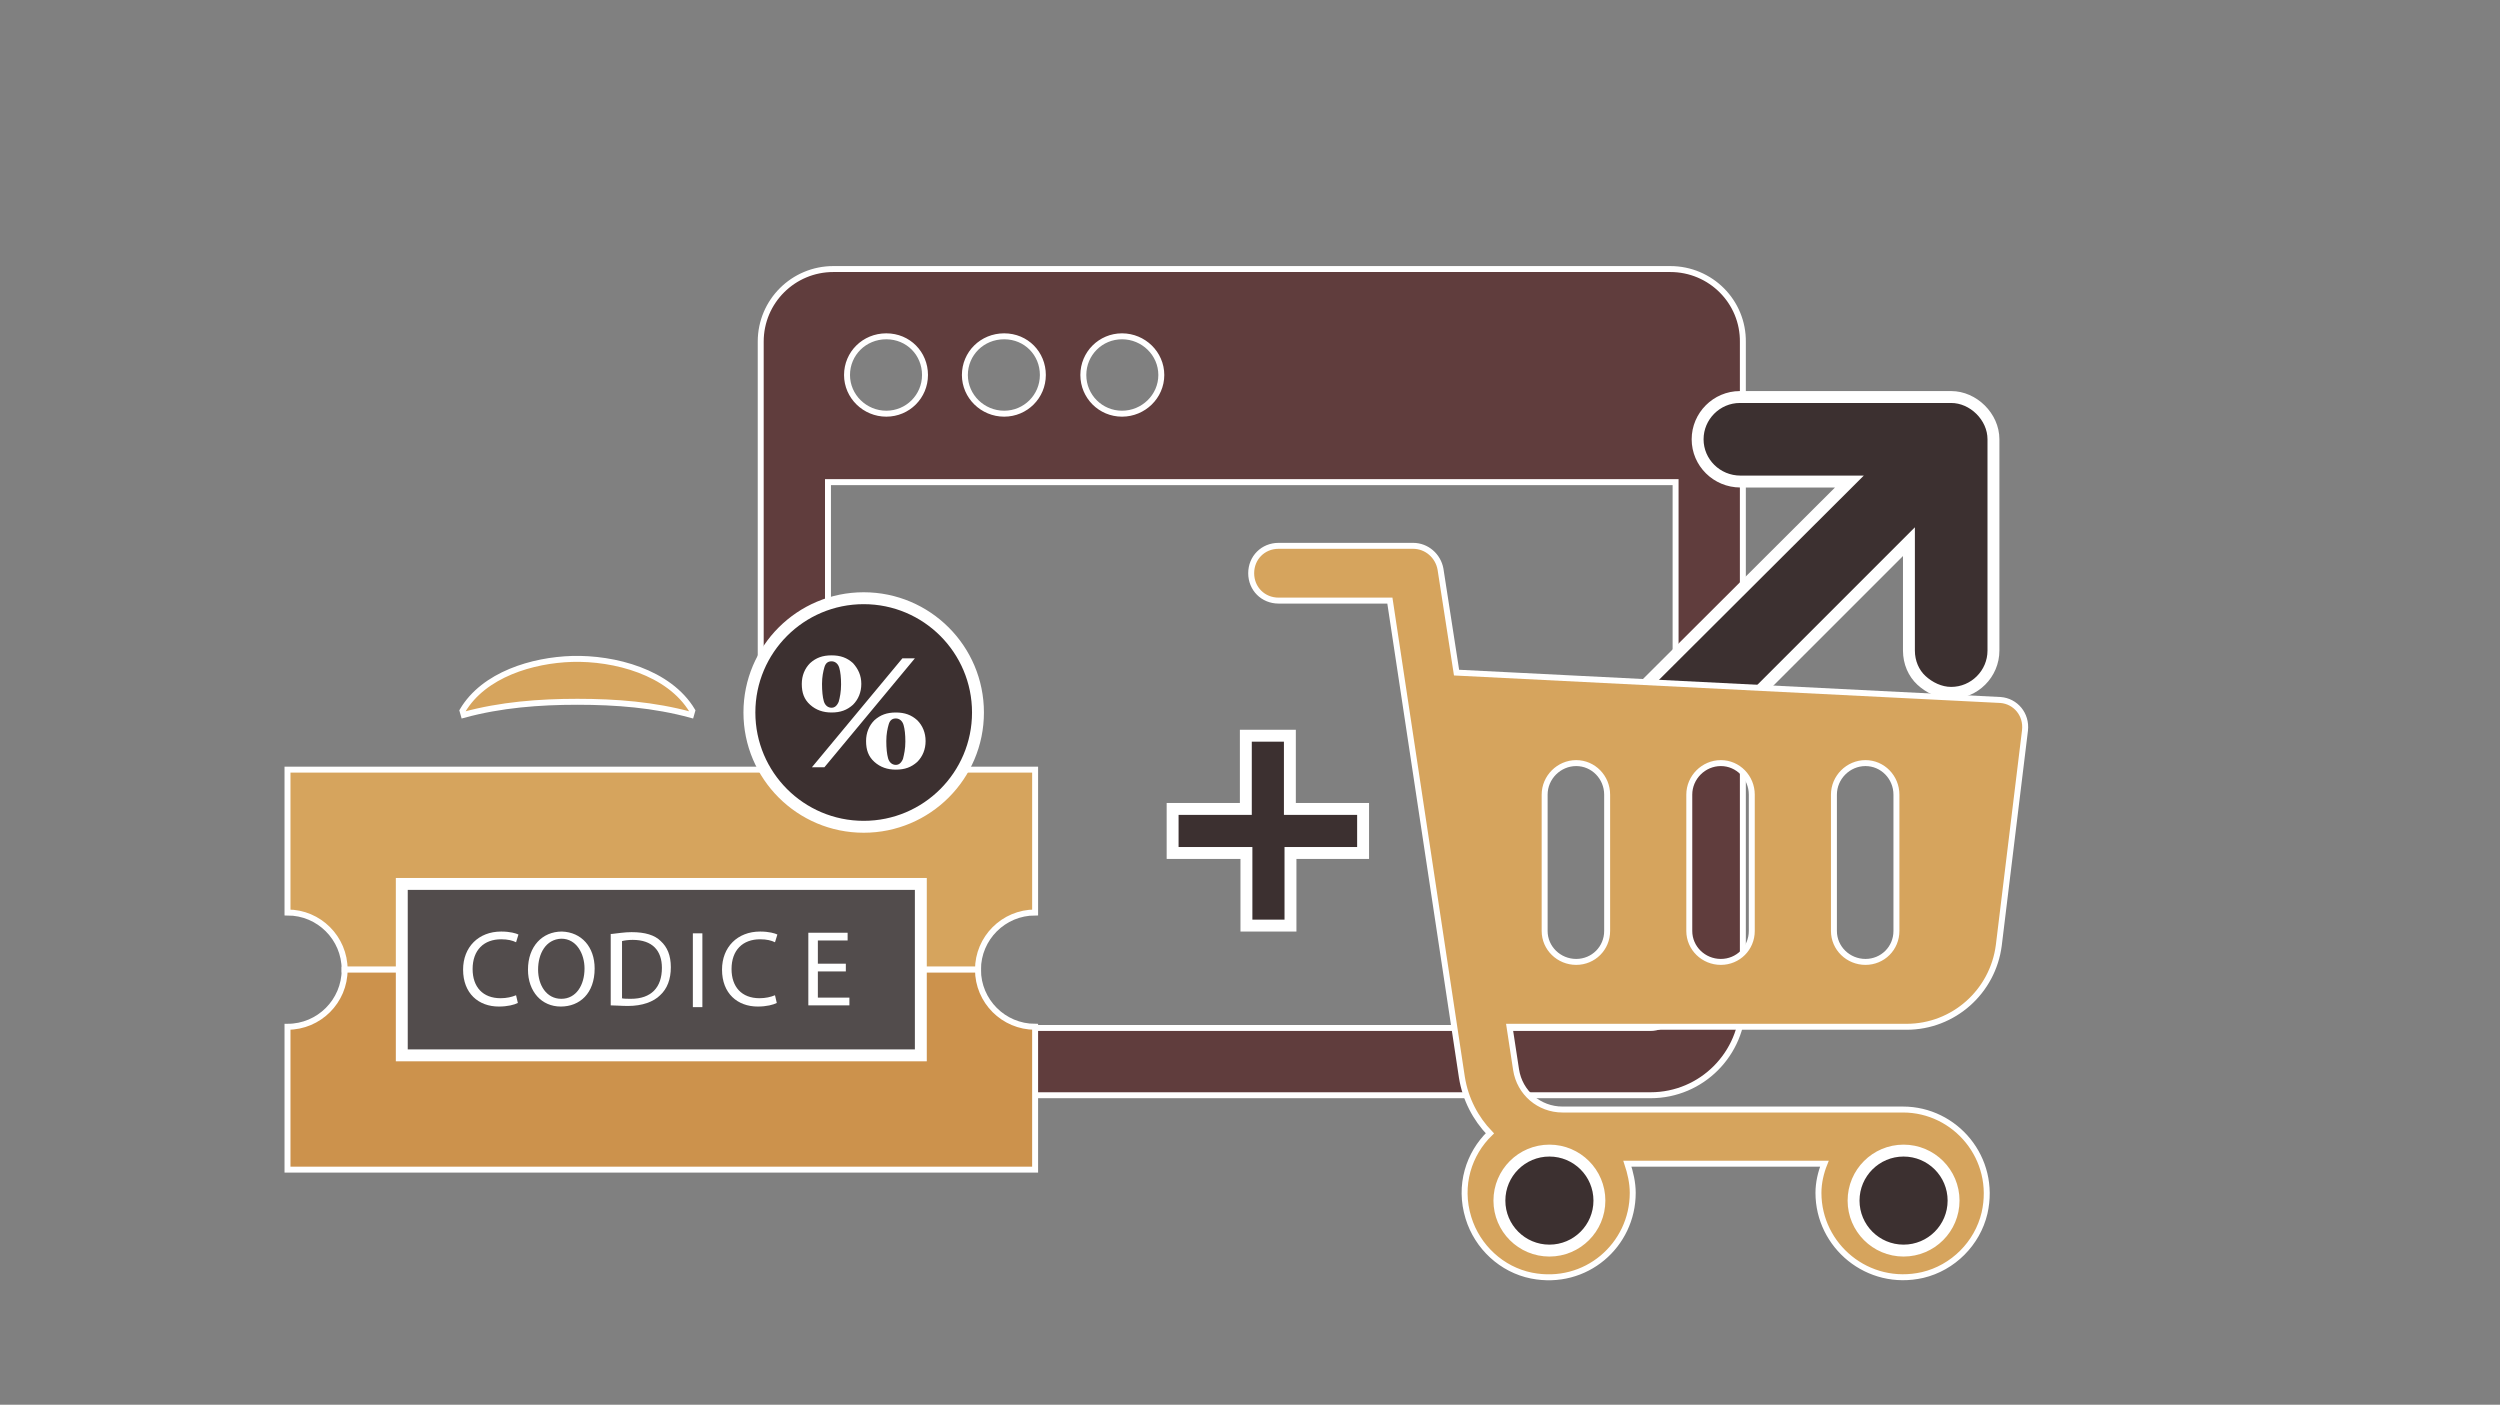 <?xml version="1.0" encoding="utf-8"?>
<!-- Generator: Adobe Illustrator 26.5.0, SVG Export Plug-In . SVG Version: 6.00 Build 0)  -->
<svg version="1.1" id="Layer_1" xmlns="http://www.w3.org/2000/svg" xmlns:xlink="http://www.w3.org/1999/xlink" x="0px" y="0px"
	 viewBox="0 0 420 236" style="enable-background:new 0 0 420 236;" xml:space="preserve">
<rect x="0" y="0" width="420" height="236" fill="#808080" stroke="none"/>
<style type="text/css">
	.st0{fill:#603D3D;stroke:#FFFFFF;}
	.st1{fill:#3C3030;stroke:#FFFFFF;stroke-width:2;}
	.st2{fill:#D6A45D;stroke:#FFFFFF;}
	.st3{fill:#CC924C;stroke:#FFFFFF;}
	.st4{fill:#524C4C;stroke:#FFFFFF;stroke-width:2;}
	.st5{fill:#FFFFFF;}
</style>
<path class="st0" d="M280.6,45.2H140c-6.7,0-12.2,5.4-12.2,12.2v65.9c4,0.6,7.9,1.8,11.3,3.7v-46h142.4v87.5c0,2.3-1.9,4.2-4.2,4.2
	h-108c1.6,3.5,2.6,7.3,3.1,11.3h104.9c8.6,0,15.5-7,15.5-15.5v-111C292.9,50.7,287.4,45.2,280.6,45.2L280.6,45.2z M148.9,69.5
	c-3.6,0-6.6-2.9-6.6-6.5s2.9-6.5,6.6-6.5s6.5,2.9,6.5,6.5S152.5,69.5,148.9,69.5z M168.7,69.5c-3.6,0-6.6-2.9-6.6-6.5
	s2.9-6.5,6.6-6.5s6.5,2.9,6.5,6.5S172.3,69.5,168.7,69.5z M188.5,69.5c-3.6,0-6.5-2.9-6.5-6.5s2.9-6.5,6.5-6.5s6.6,2.9,6.6,6.5
	S192.1,69.5,188.5,69.5z"/>
<path class="st1" d="M292.4,80.9h18.3L274.5,117c-2.8,2.8-2.8,7.3,0,10.1c2.8,2.8,7.3,2.8,10.1,0L320.7,91v18.3c0,2,0.8,3.8,2.1,5
	s3.1,2.1,5,2.1c3.9,0,7.1-3.2,7.1-7.1V73.8c0-3.8-3.4-7.1-7.1-7.1h-35.5c-3.9,0-7.1,3.2-7.1,7.1S288.4,80.9,292.4,80.9L292.4,80.9z"
	/>
<path class="st2" d="M336.1,117.6l-91.4-4.6L242,95.6c-0.4-2.2-2.3-3.9-4.6-3.9h-22.6c-2.6,0-4.6,2-4.6,4.6s2,4.6,4.6,4.6h18.7
	l12.1,80.1c0.6,3.7,2.3,6.9,4.7,9.4c-3.5,3.4-5.3,8.7-3.6,14.2c1.5,4.9,5.6,8.7,10.6,9.7c9.1,1.8,17-5.1,17-13.9
	c0-1.7-0.4-3.4-0.9-4.9h33.1c-0.6,1.5-1,3.2-1,4.9c0,8.9,8.3,15.9,17.5,13.8c5.1-1.2,9.2-5.3,10.4-10.4c2.1-9.2-4.9-17.4-13.7-17.4
	h-57.2c-3.9,0-7.2-2.8-7.8-6.7l-1.1-7.2h66.7c7.9,0,14.5-5.9,15.5-13.7l4.4-36.1C340.5,120,338.6,117.8,336.1,117.6L336.1,117.6z
	 M319.8,195.4c2.8,0,5,2.2,5,4.9s-2.2,5-5,5s-5-2.2-5-5S317,195.4,319.8,195.4z M260.3,195.4c2.8,0,4.9,2.2,4.9,4.9s-2.2,5-4.9,5
	c-2.7,0-5-2.2-5-5S257.6,195.4,260.3,195.4z M270,156.4c0,2.9-2.3,5.2-5.2,5.2c-2.9,0-5.3-2.3-5.3-5.2v-22.9c0-2.9,2.4-5.3,5.3-5.3
	c2.9,0,5.2,2.4,5.2,5.3V156.4z M294.3,156.4c0,2.9-2.3,5.2-5.2,5.2s-5.3-2.3-5.3-5.2v-22.9c0-2.9,2.4-5.3,5.3-5.3s5.2,2.4,5.2,5.3
	V156.4z M308.1,156.4v-22.9c0-2.9,2.4-5.3,5.3-5.3s5.2,2.4,5.2,5.3v22.9c0,2.9-2.3,5.2-5.2,5.2S308.1,159.3,308.1,156.4z"/>
<circle class="st1" cx="260.3" cy="201.7" r="8.4"/>
<circle class="st1" cx="319.8" cy="201.7" r="8.4"/>
<path class="st1" d="M197,143.3v-7.4h12.3v-12.3h7.4v12.3H229v7.4h-12.2v12.2h-7.4v-12.2H197z"/>
<path class="st2" d="M57.9,162.9h106.4c0-5.3,4.3-9.6,9.6-9.6v-24H48.3v24C53.6,153.3,57.9,157.6,57.9,162.9z"/>
<path class="st3" d="M164.3,162.9H57.9c0,5.3-4.3,9.6-9.6,9.6v24h125.6v-24C168.6,172.5,164.3,168.2,164.3,162.9z"/>
<path class="st2" d="M77.7,119.4c3.6-6.1,11.8-8.5,18.4-8.7c7.1-0.2,16.3,2.2,20.2,8.7l-0.2,0.7c-6.2-1.7-12.6-2.2-19.1-2.2
	c-6.4,0-12.9,0.5-19.1,2.2L77.7,119.4z"/>
<rect x="67.5" y="148.5" class="st4" width="87.2" height="28.8"/>
<g>
	<path class="st5" d="M87,168.5c-0.6,0.3-1.7,0.6-3.2,0.6c-3.4,0-6-2.2-6-6.2c0-3.8,2.6-6.4,6.4-6.4c1.5,0,2.5,0.3,2.9,0.5l-0.4,1.3
		c-0.6-0.3-1.4-0.5-2.5-0.5c-2.9,0-4.8,1.8-4.8,5c0,3,1.7,4.9,4.7,4.9c1,0,1.9-0.2,2.6-0.5L87,168.5z"/>
	<path class="st5" d="M130.5,168.5c-0.6,0.3-1.7,0.6-3.2,0.6c-3.4,0-6-2.2-6-6.2c0-3.8,2.6-6.4,6.4-6.4c1.5,0,2.5,0.3,2.9,0.5
		l-0.4,1.3c-0.6-0.3-1.4-0.5-2.5-0.5c-2.9,0-4.8,1.8-4.8,5c0,3,1.7,4.9,4.7,4.9c1,0,1.9-0.2,2.6-0.5L130.5,168.5z"/>
	<path class="st5" d="M99.9,162.7c0,4.2-2.5,6.4-5.7,6.4c-3.2,0-5.5-2.5-5.5-6.2c0-3.9,2.4-6.4,5.7-6.4
		C97.7,156.6,99.9,159.1,99.9,162.7z M90.4,162.9c0,2.6,1.4,4.9,3.9,4.9c2.5,0,3.9-2.3,3.9-5.1c0-2.4-1.3-5-3.9-5
		C91.7,157.8,90.4,160.2,90.4,162.9z"/>
	<path class="st5" d="M102.8,156.9c1-0.1,2.1-0.3,3.3-0.3c2.3,0,3.9,0.5,4.9,1.5c1.1,1,1.7,2.4,1.7,4.4c0,2-0.6,3.6-1.8,4.7
		c-1.1,1.1-3,1.8-5.4,1.8c-1.1,0-2.1-0.1-2.9-0.1V156.9z M104.4,167.7c0.4,0.1,1,0.1,1.6,0.1c3.4,0,5.2-1.9,5.2-5.2
		c0-2.9-1.6-4.7-4.9-4.7c-0.8,0-1.4,0.1-1.8,0.2V167.7z"/>
	<path class="st5" d="M142.1,163.2h-4.7v4.4h5.3v1.3h-6.9v-12.2h6.6v1.3h-5v3.9h4.7V163.2z"/>
</g>
<g>
	<circle class="st1" cx="145.1" cy="119.7" r="19.2"/>
	<g>
		<path class="st5" d="M144.7,114.9c0,1.4-0.5,2.6-1.4,3.5c-1,0.9-2.1,1.3-3.6,1.3c-1.4,0-2.6-0.4-3.6-1.3c-1-0.9-1.4-2-1.4-3.5
			c0-1.4,0.5-2.6,1.4-3.5c1-0.9,2.1-1.3,3.6-1.3s2.6,0.4,3.6,1.3C144.2,112.4,144.7,113.5,144.7,114.9z M153.7,110.6l-15.2,18.3
			h-2.1l15.2-18.3H153.7z M141.3,115c0-1.2-0.1-2.1-0.3-2.8c-0.2-0.7-0.7-1.1-1.3-1.1c-0.6,0-1,0.3-1.2,1c-0.2,0.7-0.4,1.6-0.4,2.8
			c0,1.2,0.1,2.2,0.3,2.9c0.2,0.7,0.7,1.1,1.3,1.1c0.5,0,0.9-0.3,1.2-1C141.1,117.2,141.3,116.2,141.3,115z M155.5,124.5
			c0,1.4-0.5,2.6-1.4,3.5c-1,0.9-2.1,1.3-3.6,1.3c-1.4,0-2.6-0.4-3.6-1.3c-1-0.9-1.4-2-1.4-3.5c0-1.4,0.5-2.6,1.4-3.5
			c1-0.9,2.1-1.3,3.6-1.3s2.6,0.4,3.6,1.3C155,121.9,155.5,123.1,155.5,124.5z M152.1,124.6c0-1.2-0.1-2.1-0.3-2.8
			c-0.2-0.7-0.7-1.1-1.3-1.1c-0.6,0-1,0.3-1.2,1c-0.2,0.7-0.4,1.6-0.4,2.8c0,1.2,0.1,2.2,0.3,2.9c0.2,0.7,0.7,1.1,1.3,1.1
			c0.5,0,0.9-0.3,1.2-1C151.9,126.7,152.1,125.8,152.1,124.6z"/>
	</g>
</g>
<rect x="116.4" y="156.8" class="st5" width="1.6" height="12.4"/>
</svg>
